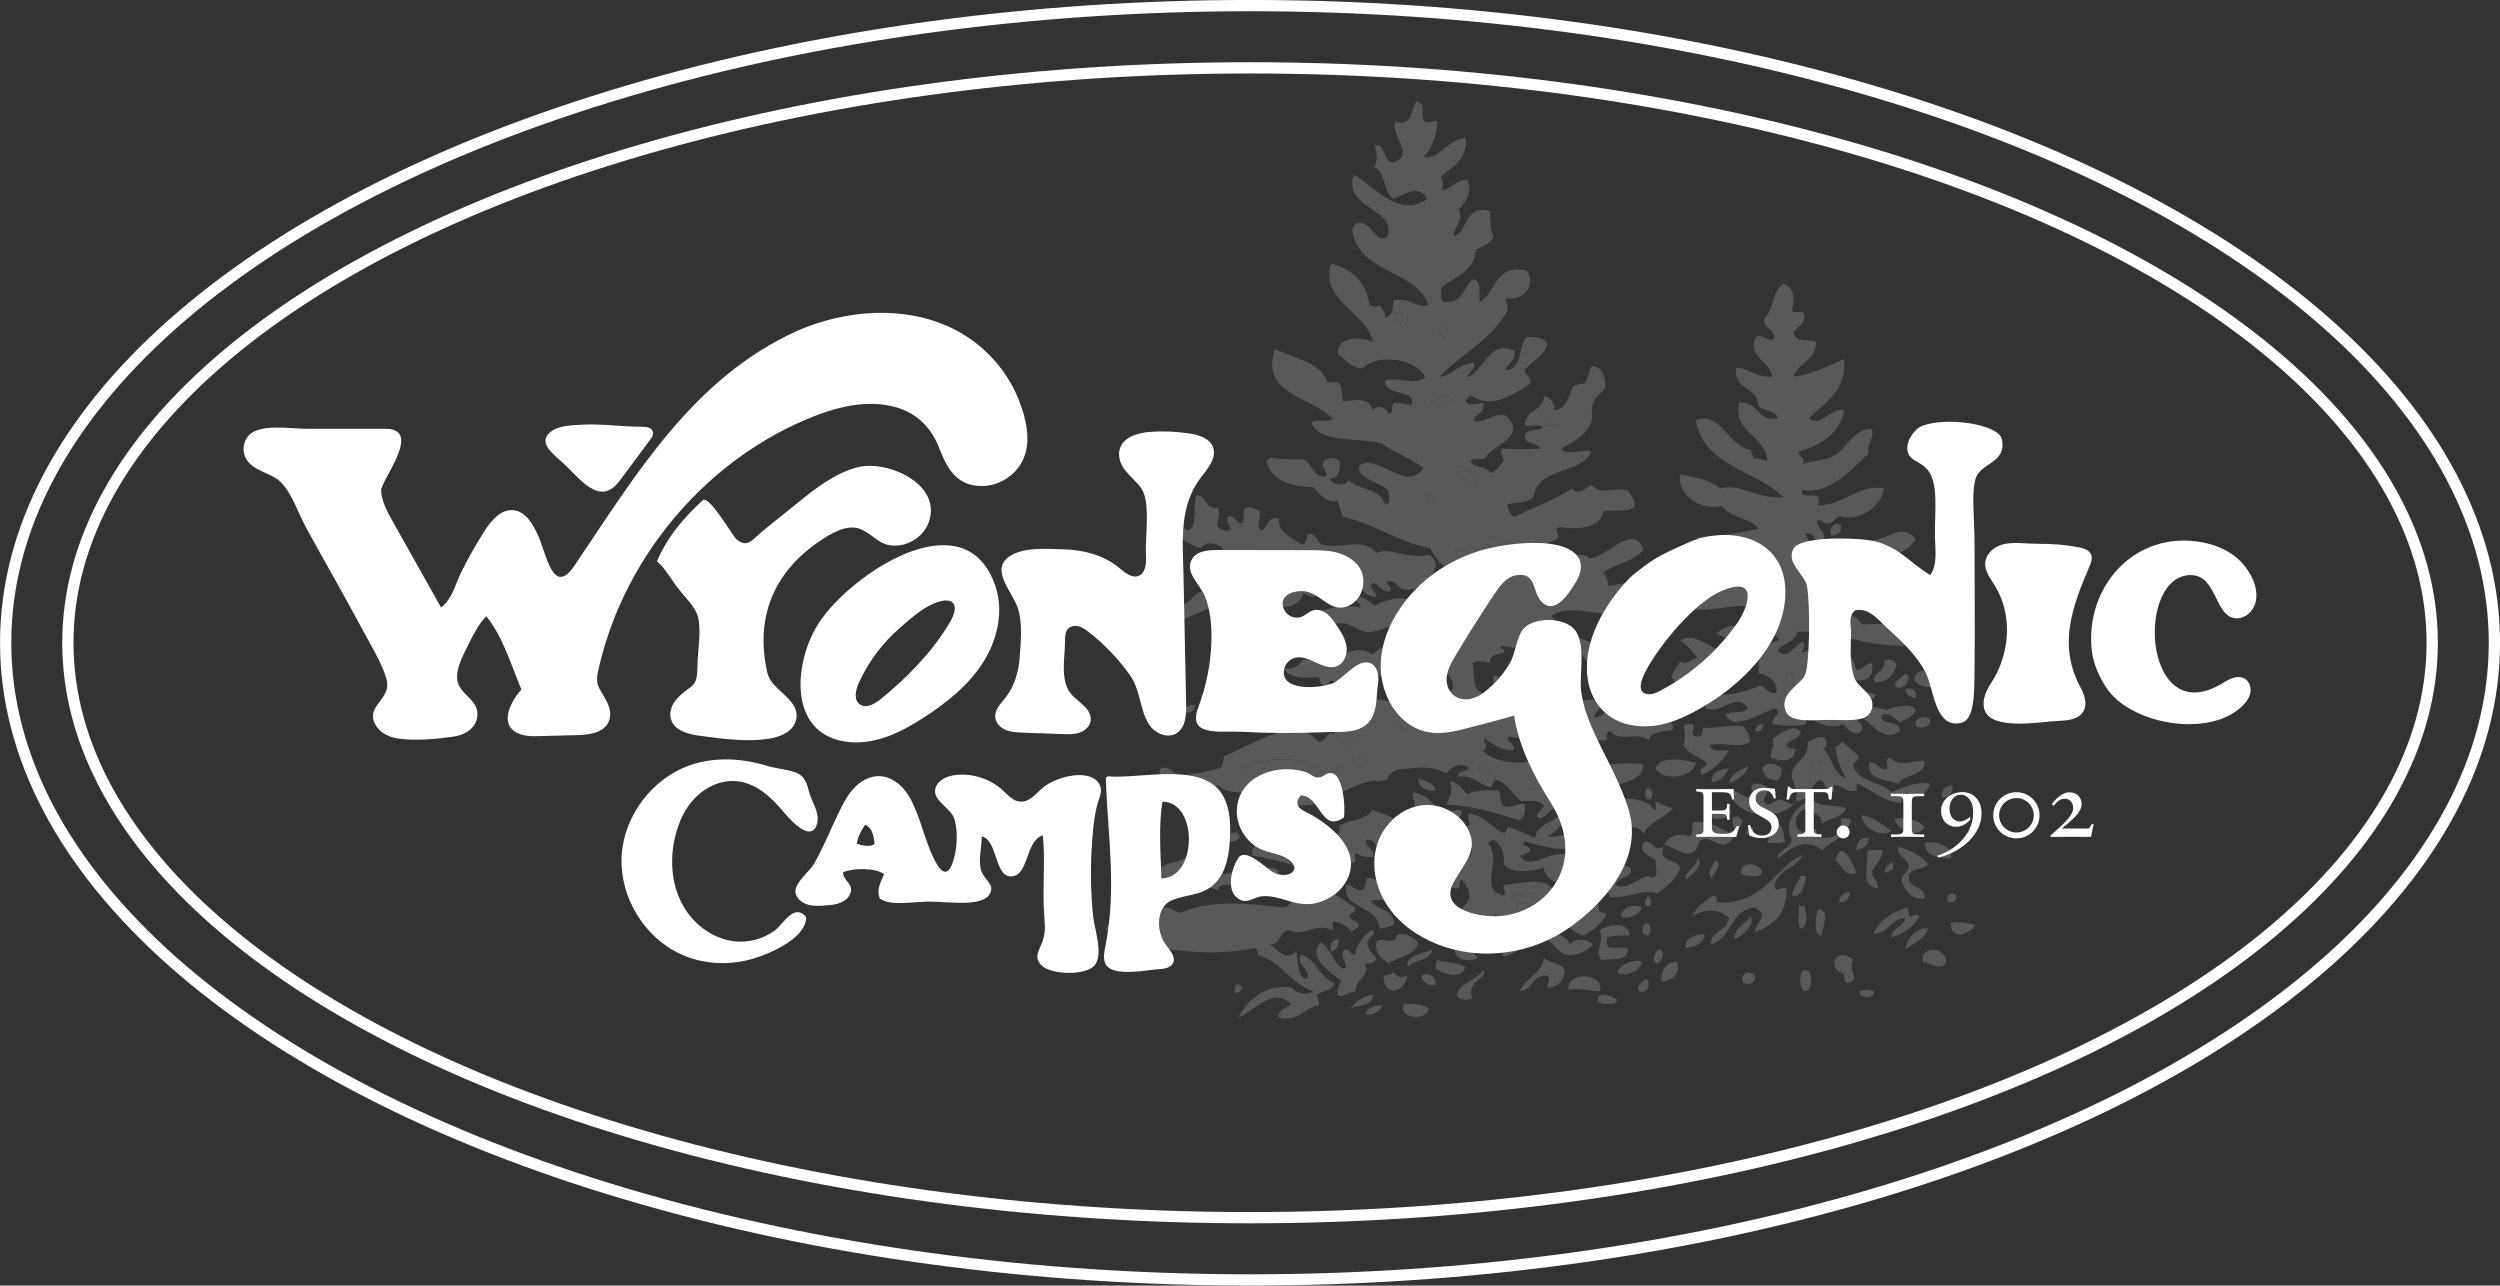 <svg viewBox="0 0 432.89 222.61" xmlns="http://www.w3.org/2000/svg"><rect x="0" y="0" width="432.89" height="222.61" fill="#333333" stroke="none"/><ellipse cx="216.45" cy="111.3" fill="none" rx="215.47" ry="110.33" stroke="#fff" stroke-miterlimit="10" stroke-width="1.95"/><ellipse cx="216.45" cy="111.3" fill="none" rx="204.7" ry="99.55" stroke="#fff" stroke-miterlimit="10" stroke-width="1.95"/><g fill="#fff"><g opacity=".19"><path d="m342.01 160.17c-.78 1.49-4.19 2.88-4.23-.3.99-.53 3.07.05 4.23.3z"/><path d="m338.69 155.03c.14.95-.26 1.35-1.21 1.21-.94-.84.38-2.15 1.21-1.21z"/><path d="m338.09 135.99c.09 1.4-.53 2.09-1.82 2.12-.09-1.4.53-2.09 1.82-2.12z"/><path d="m333.25 145.96c1.78-.6 5.28.76 4.53 2.72-2.33-.09-4.41-.43-4.53-2.72z"/><path d="m332.95 166.52c-.44-3.14 4.45-2.45 3.93.3-1.03 1.28-2.66-.05-3.93-.3z"/><path d="m336.27 117.85c-.88 1.63-4.33 1.4-4.84-.3.74-2.63 3.7-.8 4.84.3z"/><path d="m334.16 124.5c.28 1.45-1.58 1.82-2.42 1.2-.34-1.5 1.53-1.88 2.42-1.2z"/><path d="m329.92 164.41c.29-2.08 2.16-4.03 3.94-3.63-.61 1.91-2.53 2.51-3.94 3.63z"/><path d="m327.5 137.2c2.03-.79 4.03-1.93 6.65-1.51-.13 1.67-2.68 2.83-3.94 1.51-.79.21-.59 1.42-1.2 1.82-3.16-.37-4.9-2.15-7.26-3.33-.41.09-.25.76-.3 1.21-1.93.42-2.15-.87-3.63-.91-.82-.22.22 1.43-.61 1.21-1.22-.19-1-1.82-2.11-2.12-1.81.82-1.57 3.68-4.23 3.63.87-2.09-.83-3.23-.61-4.84.27-1.97 3.19-2.63 2.72-5.44 1.1-.28 1.87-1.22 3.03-.61.23.77.44 1.39-.3 1.82 1.56 1.45 1.67 4.37 3.93 5.13-.82-1.59-1.67-3.17-1.82-5.44.4-.3.91-.5 1.21-.91.85.86 1.86 1.57 2.72 2.42.21 1.02-.62.99-.91 1.51.72 3.12 4.75 2.91 6.65 4.84zm-12.09-5.44c-.89-.27-.93-.27-1.82 0-.22.93.52.89.3 1.82 1.26.15 1.45-.77 1.51-1.82z"/><path d="m330.52 151.71c-.15 2.37 2.96 1.48 2.72 3.93-2.4.08-3.32-1.32-3.93-3.02-.05-1.26.93-1.48 1.2-2.42 0-1.81-2.07-1.55-1.81-3.63 1.99.73 3.99 1.45 5.14 3.02-.63 1.2-3.1.53-3.33 2.12z"/><path d="m327.2 131.15c1.95 1.86 3.94.38 6.05.61 0 2.82-3.49 2.15-4.53 3.93-2.16-.76-5.32-.52-5.14-3.63 1.55-.14 1.65 1.16 3.02 1.21.7-.62-.44-1.59.61-2.12z"/><path d="m332.04 111.8v1.21c-.79.09-1.3-.11-1.21-.91.27-.23.68-.32 1.21-.3z"/><path d="m330.52 158.66c.95.15 1.18-.66 1.82 0-.97 1.86-2.65 2.99-4.84 3.63.12-1.8 2.13-1.7 2.42-3.33-2.64.08-2.79 2.65-5.44 2.72.91-2.51 3.19-3.66 5.74-4.53.26.35.4.81.3 1.51z"/><path d="m329.92 119.36c.59-.43 2.26-.02 1.82 1.51-.91-.19-1.74-.47-1.82-1.51z"/><path d="m333.25 143.25c-1.24 2.13-5 .32-5.14-1.51 1.32-.22 4.4.17 5.14 1.51z"/><path d="m332.04 109.08c0 1.61-1.4 1.82-2.12 2.72-7.92.16-11.18-2.7-18.74-2.42-.27 1.95-2.58 1.86-3.33 3.32 1.55 1.82 2.97-1.1 4.23-1.51.86.31-.08 1.29 0 1.82 3.8-1.67 5.47 1.74 8.47.91.58.43.55 1.47.9 2.11 1.28-.03 1.45-1.17 2.72-1.2.68 5.24-5.56 1.78-8.77 3.02-.18-.63-.64-.97-.91-1.51-2.37.55-1.12 4.73-2.72 6.05-.2 1.52 1.22 1.41.91 3.02-1.88.46-3.81.26-5.75 0-.26-1.35 1.67-1.51.61-2.72-1.53 0-7.5 4.48-8.77.91 1.22-.39 3.15-.08 3.93-.91-1.81-3.15-4.83 1.16-7.25 0-.76-1.06 1.78-.9 1.51-2.42 3.21.18 5.5-.54 7.56-1.51 1.45-.05 1.3 1.52 3.02 1.21.56-1.55-1.15-3.22-3.02-3.33v-2.42c-1.93.75-4.08 3.46-6.35 1.21-1.49.16-2.32 1.75-3.93.9-1.14.47-.59 2.64-1.81 3.03-.99.36-2.31-1.23-3.03-2.12.32-1.1 1-1.82 1.51-2.72 1.36.82 1.76-.49 3.02-.61-.88-1.14-1.8-2.24-3.02-3.03 3.05-1.79 5.69 2.41 9.67 2.42-.09-1.12-1.89-.53-2.42-1.21-.05-.75.16-1.25.61-1.51-.37-.44-1.15-.46-1.51-.91 1.97-2.01 6.21-1.57 8.77-.3.29 1.5-1.22 1.2-1.51 2.11 1.16.94 2.49-.51 3.63-.61-.39-.91-1.66-.96-1.21-2.72-.45-.12-2.6.11-3.02-.91.11-.8.8-1.02 1.51-1.2-2.74-2.54-8.73.17-12.7-.61-1.51.27-2.69 2.24-4.23 1.51-.92-2.59 2.03-3.77 3.33-5.14-.14-1.67-2.71-.91-3.03-2.42.98-2.79 6.05-.88 7.26.61 2.83-.68 8.2 1.66 9.37-1.51-.91-.87-2.7.76-3.33-.61.5-1.82 3.26-1.38 3.94-3.02-3.44 1.34-6.32.82-11.19.91-.3-.91-1.07-1.35-.91-2.72 2.8-.16 6.95-.62 10.58-1.51-1.52-1.91-5.04-1.82-6.35-3.94-3.85.9-7.79-1.97-7.25-5.44 3.1.61 4.9.83 6.95 2.42 3.39-1 6.71 2.01 10.89 1.51-4.72-4.76-13.7-5.25-15.12-13.3 4.38-1.74 5.54 4.65 9.67 5.13-.25.86.43.78.3 1.51 1.14-.23 1.45.37 2.42.3-.36-4.39-6.15-4.92-4.84-9.98 3.46-.34 2.88 3.36 6.65 2.72-.37-1.45-2.4-1.24-3.32-2.12-.11-3.42-4.35-2.7-3.93-6.65 2.01-.07 3.67 1.87 6.34 1.51-.43-2.63-4.8-3.73-2.72-6.95 1.41-.33 1.97 1.2 3.02.3.03-1.75-1.88-1.55-1.81-3.33 1.74-1.38 1.4-4.85 3.32-6.04 1.75.24 2.25 2.74 1.51 4.53.18.72 1.86-.05 2.11.6.38 2.09-1.31 2.12-1.81 3.33.61 1.84 2.36.99 3.93 1.51.01 3.34-3.11 3.55-3.93 6.05 3.11-.26 5.73-1.75 8.77-3.02.41 5.84-3.47 7.41-6.05 10.28 1.86 1.59 3.59-1.74 6.05-1.51-.68 4.43-4.63 6.29-7.86 7.25-.11 1.05 1.54 1.15.61 2.12 2.07-.57 3.67-.54 5.14-1.21 2.7-1.23 3.34-4.81 6.96-4.84.33 1.94-.93 2.3-.61 4.23-2.85 2.75-6.96 7.27-11.49 6.35-.36 1.67 2.11.51 2.72 1.21.21.93.21.58 0 1.51 4.49-.16 7.1-3.76 11.48-3.02-.52 3.36-4.63 5.82-7.56 4.84-.81.2-1.15.87-1.82 1.21-1.25.34-1.18-.64-2.11-.61-.81 1.15 2.35 2.72.61 3.93-1.58.16-.89-1.93-2.72-1.51.25 1.97 2.76 1.68 3.63 3.03.98-.9 3.33-1.87 4.24-.3.97-.24 1.32-1.1 2.11-1.51 3.62.56 6.54-3.47 9.07-.3-1.93 3.4-8.02 3.94-12.09 4.23-.48-.63-.7-1.51-1.82-1.51-.22 1.7-2.01 4.4-4.53 2.72-.53.28-1.05.56-.91 1.51 1.07-.03 4.29-.28 5.44 1.2 4.58-.88 9.58-2.47 13.6-1.81-1.06 4.56-5.84 4.95-10.28 5.44-.64.14-.57-.43-.6-.91-1.68.7-2.93-.01-4.24.91 2.16.86 5.1.95 6.05 3.02 2.65-.14 7.4-.27 9.67.91zm-16.93-6.05c-1.59-.08-1.68 1.34-2.42 2.12 1.72.2 1.96-1.07 2.42-2.12zm-2.12-5.74c.14-.95-.38-1.23-.91-1.51-.41.39-.53 1.8.3 1.81.07-.23.26-.35.61-.3zm-2.41 23.58c-.13-1.38.3-3.32-.3-4.23h-.91c.48 1.67-.31 3.08-1.51 4.53.78.68 2.13.13 2.72-.3zm-1.22-15.41c.36-.84.66-1.26.3-2.12-.87.04-1.98-.16-2.42.3 0 .71.52.89.3 1.82z"/><path d="m331.73 122.99c-.46 1.15-1.74 1.48-2.72 2.11-.72-.54-2.53-2.34-3.33-.9.44 1.47 3.39.44 3.33 2.42-3.65 2.26-4.9-2.35-7.86-2.72.11 1.21 1.64.99 1.21 2.72-1.65.95-2.36-.59-3.32-1.21-2.16 1.18-6.57-.7-6.35-3.02.08-.81 1.43-2.25 2.42-2.42 1.43-.24 3.39 1.45 4.84 1.81 2.42.61 4.75.3 6.65 1.21 1.24-.59 4.53-1.44 5.14 0zm-16.92-.3c.03 1.91 2.82 1.26 2.72-.3-.77-.68-2.13-.12-2.72.3z"/><path d="m329.92 116.64c1.58.69-.47 3.4-1.81 2.12.12-1.19 1.23-1.4 1.81-2.12z"/><path d="m327.5 149.29c.41.1.25.76.3 1.21-.57.13-.76.65-1.51.61-.01-1.02.7-1.31 1.21-1.82z"/><path d="m326.29 114.22c1.08-.07 1.82.2 2.12.91-.52 1.8-1.6 3.04-3.93 3.02-.18-2.1 2.17-1.65 1.81-3.93z"/><path d="m327.5 143.85c-1.78 1.31-5.01-.45-5.14-2.72 2.22.39 3.56 1.68 5.14 2.72z"/><path d="m323.27 147.48c.5-.51 1.78-.24 2.72-.3-.09 1.72-1.19 2.43-1.81 3.63-.21 1.52 1.21 1.41.91 3.02-3.2-.55-1.38-3.94-1.82-6.34z"/><path d="m324.48 171.66c.36 1.32-2.78 1.32-2.42 0 .85-.35 1.57-.35 2.42 0z"/><path d="m323.57 145.06c0 1.41-.99 1.83-2.12 2.12 0-1.41.7-2.12 2.12-2.12z"/><path d="m324.78 120.27c-.63 2.09-5.05 1.11-5.44-.61 1.68-.78 3.95.2 5.44.61z"/><path d="m321.45 151.1c-1.94.97-2.51-1.32-3.63-2.12.98-3.87 3.05.39 3.63 2.12z"/><path d="m320.85 166.22c-.57 1.48.03 2.01.3 3.32-.57.13-.55.86-1.51.61-.26-.35-.4-.81-.3-1.51-3.44-1.05-1.21-4.96 1.51-2.42z"/><path d="m320.25 154.43c.05 1.26-.56 1.86-1.82 1.82.11-1.1.71-1.7 1.82-1.82z"/><path d="m318.74 141.73c.74-.04 1.45-.05 1.82.3-.81 2.62-3.23 3.63-5.14 5.14-2.76-2.22-5.56-.27-7.56 1.51-.48-1.19 2.28-1.74 2.42-3.32-1.7-3.38 1.09-5.97 3.63-6.95 1.02 1.4 3.9.93 5.75 1.51-.59 1.74-2.92 1.72-4.23 2.72.1-1.72-1.63-1.6-2.12-2.72-2.25-.08-3.54 3.74-.91 4.23 1.11.2 1.16-.65 2.12-.6-.14.95.38 1.23.91 1.51 2.9.36 3.41-1.43 3.32-3.32z"/><path d="m318.74 90.94c.24 1.35-.54 1.68-1.51 1.81-.82-1.05.41-2.59 1.51-1.81z"/><path d="m317.53 122.38c.1 1.56-2.69 2.21-2.72.3.59-.42 1.95-.99 2.72-.3z"/><path d="m314.81 157.46c2.22.03.74 3.26.61 4.53-1.57.05-.95-3.69-.61-4.53z"/><path d="m312.69 105.15c.74-.78.83-2.2 2.42-2.12-.46 1.05-.7 2.32-2.42 2.12z"/><path d="m313.6 131.76c.89-.27.93-.27 1.82 0-.07 1.05-.26 1.97-1.51 1.82.22-.93-.52-.89-.3-1.82z"/><path d="m312.99 168.03c.97.69.79 3.25-.3 3.63-1.22-.11-1.11-2.75-.61-3.63z"/><path d="m312.08 95.78c.53.28 1.05.56.91 1.51-.35-.05-.54.07-.61.3-.83 0-.72-1.42-.3-1.81z"/><path d="m311.78 151.71h.91c-.06 1.73-.99 3.95-2.42 3.32.29-1.32 1.05-2.18 1.51-3.32z"/><path d="m312.39 156.85c.4.86.8 3.9-.61 3.93-.59-.82-.18-2.64-.3-3.93z"/><path d="m311.78 126.62c-.11 1.5-1.93 1.3-2.42 2.42.26.45.76.64 1.51.61-.06 2.39-2.47 2.28-4.24 1.51.03-1.74.74-1.63.3-3.32 1.38-.7 3.21-2.59 4.84-1.21z"/><path d="m310.27 116.64c.61.91.17 2.86.3 4.23-.59.43-1.95.99-2.72.3 1.2-1.45 1.99-2.86 1.51-4.53z"/><path d="m309.67 103.34c.36.86.06 1.28-.3 2.12h-1.82c.22-.93-.31-1.11-.3-1.82.44-.47 1.55-.26 2.42-.3z"/><path d="m312.08 148.08c-1.03 2.4-4.44 2.41-4.84 5.44.23 1.11.97-.03 2.12.3.11 4.44-2.28 6.39-5.44 7.56 0-1.32.97-1.66 1.21-2.72-.02-.88-.69-1.12-1.21-1.51-4.34.29-4 5.27-7.56 6.34-.59-1.97 2.87-2.32 3.02-4.53-1.74-1.74-4.42-1.57-6.35-.3.7-1.72 2.24-2.59 3.63-3.63.53.07.68.52.6 1.21 8.12.66 10.22-6.31 14.81-8.16z"/><path d="m307.55 142.64c1.4.11 1.2 1.83 1.51 3.02-.57.54-1.99.22-3.02.3.22-1.38 1.19-2.03 1.51-3.32z"/><path d="m308.15 138.41c.82.29 1.55.66 2.42.9-2.9 2.84-9.64 2.36-11.19-2.11 1.68-.92 2.65 1.72 4.53.61.14-.95-.93-.68-.61-1.82.78-.68 2.13-.12 2.72.3.25 1.26-.59 1.43-.61 2.42.05.24.3.3.3.6 1.18.07 1.57-.64 2.42-.9z"/><path d="m308.46 132.97c.2 1.1-.2 1.61-.61 2.11-1.7.09-2.47-.74-2.72-2.11.94-1.13 2.14-.74 3.32 0z"/><path d="m303.92 126.62c.06-.85.53-1.29 1.51-1.21-.34.57-.36 1.46-1.51 1.21z"/><path d="m305.13 150.8c-.16 1.54-2.55.74-3.63.61-.39-2.63 3.09-1.88 3.63-.61z"/><path d="m303.01 158.66c1.18 1.06-1.27 3.51-2.72 3.94.07-2.16 1.98-2.45 2.72-3.94z"/><path d="m301.81 125.71c.45.86 1.22 1.4 1.2 2.72-1.74 1.39-5.01-.16-6.95.61.2 1.2 1.94.88 3.32.9-1.15 1.88-2.62 3.43-4.84 4.24-.46-1.47.88-1.14.91-2.12-1.21-1.11-3.19-1.45-3.93-3.02.32-1.22.32-2.11 0-3.33.35-.25.81-.39 1.51-.3.77.55-.71 1.86.61 2.12 1.1.19 1.19-.63 1.21-1.51 2.56.14 4.3-.53 6.96-.3z"/><path d="m303.92 169.24c-.07 1.2-1.24 1.3-2.11.91-.57-2.09 1.69-2.15 2.11-.91z"/><path d="m303.62 143.25c-.03.77-.44 1.17-1.21 1.2.04-.76.44-1.17 1.21-1.2z"/><path d="m302.71 132.66c-.38 1.73-1.95 2.28-3.32 3.02.31-1.8 1.92-2.31 3.32-3.02z"/><path d="m300.3 141.43c.96-.26.93.47 1.51.61-.63 1.79-1.59 3.25-3.03 4.23-1.75.15-2.75-1.76-4.53-.61-1.03 3.95-3.49 1.41-6.05.61.83-1.51 2.05-2.03 4.24-1.51 1.08-.02.24-1.97.9-2.42 2.81-.19 4.28.96 6.05 1.81.24-.16.49-.31.91-.3.05-.93-.72-1.71 0-2.42z"/><path d="m299.69 140.22c.18 1.69-1.51 1.52-3.02 1.51-.13-.58-.87-.55-.61-1.51z"/><path d="m299.39 132.97c-.61 1.2-1.21 2.42-3.02 2.42-.02-1.83 1.54-2.09 3.02-2.42z"/><path d="m296.97 148.99c1.55.53-.32 2.38-.61 3.03-.93-.95.36-2.25.61-3.03z"/><path d="m295.16 161.69c-.16 1.75-1.56 2.26-3.32 2.42.04-1.87 1.61-2.21 3.32-2.42z"/><path d="m293.94 148.68c1.34.93-1.13 3.03-2.11 3.63.14-1.77 1.83-1.99 2.11-3.63z"/><path d="m290.32 166.52c1.07 1.9-1.36 3.8-2.72 3.32.14-1.87.84-3.19 2.72-3.32z"/><path d="m290.32 119.97c.15 1.26-.76 1.45-1.82 1.51-.25-.35-.39-.81-.3-1.51 1.11-.07 1.16-.42 2.12 0z"/><path d="m286.69 132.97c.98-2.38 5.51-1.2 6.95-.91-.25 2.6-6.02 3.38-6.95.91z"/><path d="m284.27 124.2c1.97.42 5.51-.74 5.44 2.11-1.59.43-3.79.24-4.23 1.82-2.3-1.55-4.75.53-6.65-1.51-.66.05-.64.76-.6 1.51-2.87.45-3.85-.99-5.44-1.82-.6.32.2 1.8.61 2.12-1.53.11-3.46-1.98-5.14-2.72 1.05-.93 2.47.34 3.93 0-1.2-2.15-4.59-.63-7.26-.9.27.74 1.69.32 1.51 1.51-.63 1.57-3.32 1.71-5.14 1.21-.95.73 1.64 1.55.61 2.42-2.18-.13-3.46-1.18-4.84-2.11-.55.28.99 1.67-.3 2.11 1.63 2.06 6.7 2.66 9.67 1.51.51.59.7 1.51 1.51 1.82 5.67.22 11.89-1.73 16.62-.91-.28 3.95-5.9 2.57-7.25 5.44 2.42.9 7.67-.3 9.07 2.42.65.05.14-1.07.3-1.51.95.46 1.81 1.01 3.02 1.2-1.46 1.76-4.15 2.3-5.14 4.53-.51-1.8-3.69-.94-5.14-1.81-.13-1.15.6-1.42.91-2.12-1.24-.24-.57 1.45-1.82 1.21-1.92-.29-2.47-1.95-4.23-2.42-3.21.72-3.49 4.37-6.34 5.44 1.59.57 3.89-.74 6.04-.61-.09 4.73-7.46 2.29-9.98 1.51-.95.99 1.17.61.91 1.82-.63.17-.86.75-1.81.61 1.92 3.27 5.59-1.72 9.07.3.23 1.74-1.15 1.88-1.82 2.72.34.66 1.99.02 2.12.91-1.43 2.24-5.21.31-5.14-1.82-1.9.76-5.88 1.15-6.96-.61.24-2.26-.63-3.4-1.81-4.23-.4.11-.48.53-.91.61 2.65 3.17-1.88 8.11 2.72 9.07.78-.26-.58-1.32.3-1.81 4.21-.48 7.81-1.72 9.07 2.42.92-.19 2.61.39 3.03-.3.79.22.59 1.42 1.2 1.82.81-.3 1.6-.63 2.72-.61.16 1.11.05 1.53 1.51 1.51-.68 1.93-2.32 2.92-3.94 3.93-1.92-.3-2.51-1.92-4.23-2.42-.72-.13-.66.55-1.51.3.16 2.16 2.74 1.9 3.32 3.63.85-1.13 2.95-1 3.93 0-.85 1.37-3.27 2.05-4.53 1.82-1.64-.3-2.28-2.54-3.93-2.72-2.94-.32-3.71 2.3-6.96 3.02-.66-.63.15-.86 0-1.82-.95.36-1.6 1.02-2.72 1.21.87-2.15 3.22-2.83 5.44-3.63.26.96-.48.93-.61 1.51 2.07-.55 3.94-1.3 5.14-2.72-1.94-1.67-7.24 1.03-8.77-2.11-.01 1.92 2.57 1.26 2.42 3.32-2.22.34-2.99-1.34-4.53-1.21-2.53.2-4.61 3.78-8.16 1.51.45-3.7 9.08-4.07 4.53-9.37-.68.13.05 1.66-.91 1.51-1.47.23-1.46-2.17-3.02-.9.21 1.09 2.03.59 1.51 2.42-1.36.99-2.35-.55-3.02-1.21-3.08 1.44-7.48 1.65-10.28 1.82.99 1.73 4.15 1.3 3.93 4.23-.71.3-1.48.53-2.42.61-.16-4.12-6.71-3.31-5.75-7.56 1.16.04 1.4 1.02 2.72.9.76-.24.43-1.59.91-2.11 2.15-.14 2.09 1.93 3.93 2.11.49-.8-1.87-1.34-1.51-3.02.57-.53 1.99-.22 3.02-.3.1-1.92-1.76-1.86-2.72-2.72-.98-.84-1.09-2.54-2.72-2.72-.99 1.01 1.88 1.99.91 3.03-1.13.02-2.09-.13-2.72-.61-.66-.05-.14 1.07-.3 1.51-3.28 1.08-5.47 1.38-8.47-.3-.98 1.03.51 1.28.61 2.12-2.72-1.61-6.42-2.24-9.98-3.02v-.91c2.15-3.99 7.48-1.7 10.58-4.23 1.35.57 2.26 1.57 3.63 2.11.7-.3.98-1.04.91-2.11 2.24-1.22 4.27-.78 5.75-2.72 1.23.69 3.01.82 3.93 1.82.47-1.34 1.78-1.86 3.33-2.12.24-1.24-.47-1.55-.3-2.72 2.6.32 3.73 2.11 4.84 3.93-.97 1.05-1.99 2.04-3.03 3.02 2.09 1.84 5.3 2.56 7.26 4.53.99 0 1.15-.86 1.2-1.81-2.19-1.04-5.9-.55-6.34-3.32 2.33-1.17 3.19.78 5.75-.61.49-.05-.32-1.26 0-2.12 2.62.41 3.87 2.17 5.74 3.32.97.27.63-.78 1.21-.9 1.65.47 3.01 1.22 4.53 1.81.48-3.15 4.83-2.42 5.14-5.75-1.52-.43-2.78 1.8-4.23 2.42-1.46-.58.37-1.42.61-2.12-.4-1.21-2.36-.86-3.93-.9-1.49-1.13-2.22-3.03-4.23-3.63-.92-.11-.52 1.1-1.21 1.21-2.12-.68-3.05-2.09-5.44-1.81-.21-1.32 1.57-.64 1.82-1.51-1.44-1.2-3.07-.1-3.94.91-2.67-1.49-4.93-.92-8.46-.61-.91.3-1.51.91-1.81 1.81-1.13.07-1.74.45-2.12 0-5.79 1.15-9.07 5.23-13.91 4.23-.1-.04-.85-.26-.91-.3-3.68-2.33-6.56-1.29-10.89-2.12-.44-.09-1.11-.88-1.51-.91-.6-.05-.92.72-1.51.61-2.81-.57-5.51-2.67-8.46-2.11v-1.21c1.4-1.03 2.32.57 3.32.91 2.82 0 4.98-.66 7.26-1.21.34-.57.38-1.43.61-2.12 4.35-1.49 12.13-7.38 16.32-2.42 1.32.07 1.45-2.19 2.72-1.21.13-2.34-2.63-1.8-3.63-3.02.44-1.34.6-1.78.3-3.33 1.63-.32 1.72.91 2.12 1.82 1.02-.09 1.74-.48 3.02-.3.77-.03.6-1.01.61-1.82 1.35.16 1.23 1.8 2.72 1.82.67-.04.13-1.28.3-1.82 1.16.45 2.76.47 3.93.91.53-.07.69-.52.61-1.2 1.45.16 2.23.99 3.33 1.51 1.27.07 1.27-1.15 2.42-1.21 1.77.45 2.53 1.9 4.23 2.42-.19-1.42-1.79-1.43-1.81-3.02.55-.56 2.24.02 2.42-.91.07-2.32-2.21-3.44-3.93-3.03-.21 1.22 1.27.74 1.21 1.82-2.02 1.12-3.55-.62-5.14-.91-.91.74 1.78.42 1.21 1.82-2.84-.7-6.32-3.25-9.08-.61-1.34-.45-1.87-.1-3.02.3-1.09.08-1.45-.56-2.42-.61-.44.07-.11.9-.61.91-1.35.34-1.09-.93-1.51-1.51-2.54.19-4.86.28-6.05-1.51 1.93.32 2.59-.63 3.33-1.51 1.26-.16 2.05.16 2.72.61.78-.03.49-1.13.91-1.51 2.93 1.24 5.07-2.25 8.46 0 1.61-1.93 5.21-1.85 6.05-4.53-2.15-1.76-4.36.88-7.26.61-1.34-.13-2.5-1.46-3.93-1.51-2.77-.09-6.05 2.49-8.46.61 3.21-2.22 6.61-4.26 11.49-3.32 0-1.3-1.51-1.12-1.51-2.42 1.59.42 2.88 1.16 3.93 2.12 2.05-1.15 4.48-1.7 6.65-.91 1.93-1.09 3.52-2.52 5.74-3.32 1.66.66 1.93 2.7 3.03 3.93h2.72c-1.65-4.39-6.65-5.44-8.46-9.67-5.78-1.07-9.5-4.21-15.12-5.44-.36-.85-.68-1.74-.91-2.72-2.42.21-3.09-1.35-4.23-2.42-4.11-.11-7.31-1.15-8.16-4.53.27-.13.54-.26.61-.61 1.7.32 3.67.36 5.75.3 1.67.64 1.53 3.1 3.93 3.03.63-.63-1.07-1.81-.3-2.72.8-.69 1.92-.69 2.72 0 .08 1.69-.16 3.07-1.81 3.02.5 1.18 2.86 1.51 3.32.3 1.84 1.69 5.61 1.45 6.35 4.23 1.24-.42.49-.97.6-2.42-1.42-1.5-5.45-2-5.13-4.23 2.86-2.6 8.24 4.8 11.18.3-2.2-1.63-5-2.66-7.25-4.23-3.67-1.06-10.93.04-12.1-3.63.7-.72 2.94.11 3.63-.61-3.31-3.9-12.75-4.03-9.98-12.1 3.29 1.65 7.8 2.08 9.07 5.75.8 0 1.72-.11 2.11.3.41.8.36 2.06.61 3.02 2.14-.24 4.43-.81 5.14 1.51.84-1.13 2.34-.4 2.72.61.9 0 .39-1.43.91-1.82 1.29-.18 2 .22 3.03.3 1.11-2.87-4.72-1.29-4.53-4.23 2.2-.75 5.46 1.01 6.95-.61-1.65-3.22-8.19-4.15-10.89-1.51-2.07-.14-2.89-1.53-4.23-2.42-.26-3.15 3.89-3.14 6.05-2.12-1.2-5.38-9.19-7.07-7.25-13.6 3.65.99 6.13 3.15 6.65 7.26.89.27.93.27 1.82 0 .31.7 1.04.97.91 2.11 1.6-.56 1.15-1.57 1.51-3.02 2.76-.44 3.42 1.22 6.05.91-2.39-6.48-12.36-5.38-13.3-13.3.28-.22.45-.55.61-.91 3.15-.68 2.91 3.47 5.44 2.42 2.02-5.03-7.77-4.87-5.75-10.88 3.71 2.16 7.8 7.64 12.7 4.23-1.2-2.61-3.96-.86-5.75 0-1.87-1.05-1.34-4.51-3.32-5.44.51-1.9.41-1.95 0-3.93 2.22-.11 1.18 3.05 3.32 3.02 3.82-1.34-.78-4.76.3-6.96 3.13.71 2.52-2.31 3.63-3.63 1.86.53.43 2.48 1.51 3.63 1.09.26 1.46-.68 2.12 0-.28 2.54-.99 4.66-2.42 6.05 2.78.47 4.15-3.1 7.26-3.32.37 3.99-2.33 4.93-4.23 6.65.19.69.6 1.82 0 2.42 1.95-.16 2.4-1.83 4.53-1.82 1.03 2.12-.41 4.17-1.51 5.14.91 2.03-.65 2.82-.91 4.53 2.47.16 1.64-5.61 6.35-4.23.07 1.28-.01 3.09.61 4.53-.61 1.11-1.88 1.55-3.03 2.12-.24 3.98-3.81 4.65-6.04 6.65.03.88-.17 1.98.3 2.42 3.44.41 3.57-2.47 5.13-3.93 1.65.07 1.12 2.3 1.21 3.93 3.01-1.53 2.49-6.57 8.16-5.44 1.76 2.57-.49 5.27-3.63 4.84.1.71.48 1.13.3 2.12-2.7 5.05-8.02 7.49-11.79 11.48 2.51-.31 3.24-2.4 6.04-2.42.07 1.28-.88 1.53-1.2 2.42 2.59-.44 3.76-6.73 8.16-4.53.24 1.85-1.17 2.05-1.51 3.32 3.05-.07 2.13-4.11 3.63-5.74 1.65-.04 3.07.16 3.63 1.2-.63 2.19-2.69 2.96-3.94 4.53-.02 1.13 1.3.91.91 2.42-2.52 1.46-6.34 4.54-9.98 2.11-.76-.05-.94.47-1.2.91.8.92 1.72.34 3.02.3.44 1.95-1.42 1.61-1.51 3.03 1.61.68 3.08-1.35 5.44-.91 3.98 3.9-2.49 5.05-3.63 7.56-.87.04-1.98-.16-2.42.3.34 1.47 2.89.74 3.33 2.12 1.22-.3 1.7-1.32 2.42-2.12-.11-1.09-.81-1.11-.3-2.11 2.72.15 3.93.15 6.65 0-.47-1.15-2.68-.55-2.72-2.12.09-1.42 2.22-.81 3.03-1.51-.42-.79-2.57.15-3.03-.61.24-2.49 3.16-2.28 3.33-4.84 1.15.26 1.74 1.08 1.81 2.42 2.3-.22 2.38-2.66 3.33-4.23.71 0 .89-.52 1.81-.3.57-.85.85-1.97 1.21-3.02 1.88-.29 2.51 2.13 2.42 3.32-.09 1.22-1.43 1.35-2.12 3.02-.41 1.01.03 2.46-.3 3.33-1.01 2.64-4.01 3.75-5.14 4.53.79 1.54 4.21-.13 5.14.6-1.92 4.03-9.38 2.51-9.98 7.86-1.36 1.09-3 .84-4.53 1.2.21.9.37 1.86 1.21 2.12 3.39-1.55 6.98-2.9 9.98-4.84 1.14 1.54 2.77-.58 3.32-.61.21 0 .86.84 1.51.91 1.75.18 2.81-.39 4.84 0 .45.86 1.22 1.4 1.2 2.72-1.12 1.25-3.03.57-5.44.91-.4 2.96-4.65 3.22-7.56 2.72-1.1.27-.18.89-.3 1.81-.9 1.02-2.77 1.06-4.23 1.51.59 1.13 1.86 1.57 3.32 1.82.61.41-.09 2.11.91 2.11 1.72.22 1.15-1.88 2.12-2.42 1.32-.01 2.8-.18 3.32.61 3.3-.22 7.49-6.33 9.37-1.51-1.6 2.03-4.84 2.42-6.95 3.93.71 1.01.68 1.38.9 2.42 1.76-.55 3.99-.64 6.05-.9.45 1.54 1.45 3.53.61 5.44-5.15 2.22-12.67-2.3-16.62.6 3.01 3.19 7.33 5.56 12.09 5.44.32.99 1.27 1.35 2.11 1.82-.55 3.39-4.89.85-6.95 1.51-1.22-.7-1.72-2.12-2.72-3.03-1.01 0-.31 1.71-.91 2.12-4.13-2.14-7.41-1.7-12.1-2.72-.89.26.7.45.3 1.21-1.11.3-2.52.3-2.42 1.82-.75-.26-2.34-.59-3.03 0 .55 1.77-.14 4.77 1.82 5.14 1.02.07.88-1.81 1.82-.91v-2.12c1.9.21 2.38 1.85 4.23 2.12 1.33-1.59 4.43-1.41 5.44-3.33.82.91-.21 1.8-.3 2.72 1.07 1.44 2.49-.3 4.23 0 .01 1.54-.61 2.36.3 3.32 1.12-.66 4.13-.8 5.14-.61.05 1.57-1.41 1.61-1.51 3.03 1.56-.05 1.92-1.3 3.02-1.82 1.52.03 3.21 1.4 5.14 1.82zm-12.39 12.09c-.67-.64-2.82-.21-2.72.91.86.64 2.57.11 2.72-.91zm-2.42-62.58c.13-1.46-1.76-.88-1.81 0zm-1.21 83.75c-.2-1.72-3.02-.82-3.03-2.72-1.36.05-2.58.24-3.63.61 1.24 1.93 4.69.52 6.65 2.12zm-1.51-21.17c.11-1.31-.84-1.59-1.82-1.81.27 1.1-.53 1.61 0 2.11.75.04 1.46.05 1.82-.3zm-7.56-16.62c1.38 1.15 2.59 4.05 4.23 3.93-.91-.4-1.43-1.18-1.21-2.72-.99-.22-2.12-1.9-3.02-1.2zm-3.93-22.38c2.12-.55 5.58 1.64 7.26 1.51-1.2-1.01-1.72-2.71-3.63-3.02-.05.45.11 1.11-.3 1.2-1.9-.41-2.86-1.78-4.23-2.72-.5 1.59-.9 1.47-2.42.91.51 2.37 3.21 2.18 2.72 4.84 1.07.16 1.56-.26 1.82-.91-.37-.64-1.14-.88-1.21-1.82zm9.67 0c-.82-2.82-4.72-4.11-6.95-4.53 1.77 2.06 4.32 3.34 6.95 4.53zm-8.16-3.02c-.07.89 1.36 1.84 1.82 1.21-.86-.15-.43-1.58-1.82-1.21zm-.61 38.39c-.23 1.25 1.4 2.2 2.12 1.51-.57-.6-1.11-2.3-2.12-1.51zm-.3-48.97c-.53-1.49-1.18-2.84-3.32-2.72-.21.93-.21.58 0 1.51.86.66 2.19.84 3.32 1.2zm-5.74-25.4c.27-.74.7-1.32.61-2.42-1.7.01-2.37 2.07-.61 2.42zm1.51 10.88c-2.33-1.74-2.8 1.06-5.14.3.64 2.35 4.15.59 5.14-.3zm-4.23 78.01c.91.41 2.37 1.85 3.32 1.21-1.26-.07-1.96-2.26-3.32-1.21zm.6-59.87c.41-.38.41-1.42 0-1.81h-.91c-.16 1.07.26 1.56.91 1.81zm-8.16 57.14c.86 2.17 3.03 4.62 5.74 3.94-3.01-.22-2.39-4.06-5.74-3.94zm2.72-87.97c.97-.04 1.33-.68 1.21-1.82-.69-.22-1.55-.27-2.12-.6-.07 1.18.65 1.57.91 2.42zm-.6 68.92c.01.82 1.16 2.03 1.82 1.21-.66-.34-1.01-1.01-1.82-1.21zm-4.54 7.26c-.51-1.3-2.31-1.32-3.32-2.12-.07 1.89 1.57 2.06 3.32 2.12zm-3.93-3.62c.91-.51 1.89-.93 1.51-2.72-.76.05-.94-.47-1.51-.61.51 1.72-.8 1.63-2.12 1.51.16 1.15 1.18 1.44 2.12 1.82zm-.91 4.83v-1.21h-1.21c-.14.95.76.85 1.21 1.21zm-10.28 2.72c.34-2.89 6.01-.44 6.05-3.63-3.69-2.22-9.92-1.73-13.3 0 .2 2.12 3.25 1.38 5.44 1.51.52.78-.06 2.67 1.81 2.11z"/><path d="m290.92 150.2c-.68 2.15-2.36 3.28-3.93 4.53-2.36-.9-4.9.82-8.17.61-.12-.78-.9-.91-.9-1.82-1.32.01-2.8.18-3.33-.6.3-1.41 1.7-1.73 1.21-3.94-.93.08-1.67 1.27-2.42.61-.28-1.36 1.47-3.1 3.32-3.32-.28 2.1 2.3 1.32 1.81 3.63 1.39.13 3.42-.39 3.94.61-.05 1.76-2.42 1.21-2.72 2.72 2.33 1.37 5.04-2.57 6.35-1.21 1.29-.58.55-1.52.61-3.03-1.06-.81-3.42-1.61-1.82-3.32 1.62.09 1.39 1.9 3.32.91-1.46 2.6 2.17 2.1 2.72 3.63z"/><path d="m287.3 164.41c1.22.35.37 2.16-.3 2.42-1.23-.35-.38-2.16.3-2.42z"/><path d="m285.18 136.59c1.15-.26 1.07 1.36.61 1.82-1.15.26-1.07-1.36-.61-1.82z"/><path d="m285.18 155.34c.91-.47.8 1.57.3 1.51-1.09.29-.53-1.31-.3-1.51z"/><path d="m284.88 159.87c1.05-.1 1.11 1.58.61 2.12-1.45-.05-1.26-1.36-.61-2.12z"/><path d="m284.88 169.55c1.5.46.04 3.19-1.21 1.82-.01-1.03.7-1.32 1.21-1.82z"/><path d="m283.66 116.34c.2 1.1-.63 1.19-1.51 1.21v-.91c.35-.25.81-.39 1.51-.3z"/><path d="m280.04 168.33c.53-1.35 2.82-2.32 4.23-1.81-.2 1.74-3.15 2.84-4.23 1.81z"/><path d="m280.64 158.66c.14-1.45 2.19-2.32 3.63-1.51-.37 1.23-2.34 2.17-3.63 1.51z"/><path d="m277.02 161.08c1.22-.98 5.16-1.65 5.14.91-1.51-.09-2.78.05-3.93.3v1.2c.22 1.3 2.95.07 3.63.91-.06 2.06-2.64 1.6-4.53 1.82-1.29-1.5.49-3.15-.3-5.14z"/><path d="m280.04 173.17c-.16 1.01-2.72.69-3.32.3v-.91c.97-.68 2.61.07 3.32.61z"/><path d="m271.57 171.36c-.12-3.52 6.53-2.67 5.44.3-2.21-.13-3.44-.64-5.44-.3z"/><path d="m274.9 140.82c.16 1.27-1.02 1.2-1.81 1.51-.28-1.39.64-1.58 1.81-1.51z"/><path d="m269.15 137.2c-.09-1.12 2.05-1.55 2.72-.91-.15 1.01-1.86 1.55-2.72.91z"/><path d="m270.97 168.03c-.17 1.85-1.18 2.86-3.02 3.03-.11-.94.7-1.45 0-2.12-2.76-.24-2.49 2.55-4.84 2.72 1.02-2.3 3.69-2.96 4.23-5.75 1.07.84 3.02.8 3.63 2.11z"/><path d="m270.06 128.13c.26.96-.47.93-.61 1.51-.95-.21-.39-.81-.3-1.51z"/><path d="m267.65 73.71c.05-.88 1.94-1.46 1.81 0z"/><path d="m265.22 154.73c0 1.91 2.82 1.01 3.03 2.72-1.97-1.6-5.41-.18-6.65-2.12 1.05-.36 2.27-.55 3.63-.61z"/><path d="m264.92 134.48c.98.22 1.92.5 1.82 1.81-.36.35-1.07.34-1.82.3-.53-.51.27-1.01 0-2.11z"/><path d="m264.01 139.31c.17 1.38-.15 2.26-.9 2.72-3.95-1.2-7.83-2.45-12.7-2.72.86-1.82 1.23-2.56.61-3.93 1.68.03 2.11 1.32 3.03 2.12 1.38-.64 3.32-.71 5.44-.61.51.7.11 2.32.91 2.72 1.66.41 2.81-.82 3.63-.3z"/><path d="m263.41 123.59c-1.64.12-2.86-2.78-4.23-3.93.9-.69 2.03.98 3.02 1.2-.22 1.54.3 2.32 1.21 2.72z"/><path d="m262.51 98.8c-1.68.13-5.14-2.07-7.26-1.51.07.94.84 1.18 1.21 1.82-.26.65-.74 1.07-1.82.91.49-2.66-2.21-2.47-2.72-4.84 1.53.57 1.92.68 2.42-.91 1.38.94 2.33 2.3 4.23 2.72.41-.09.25-.76.3-1.2 1.91.31 2.42 2.01 3.63 3.02z"/><path d="m257.97 92.75c2.23.42 6.13 1.71 6.95 4.53-2.63-1.2-5.18-2.47-6.95-4.53z"/><path d="m258.58 95.48c-.46.63-1.88-.32-1.82-1.21 1.38-.37.95 1.06 1.82 1.21z"/><path d="m258.27 134.18c-.72.69-2.35-.26-2.12-1.51 1.01-.79 1.55.91 2.12 1.51z"/><path d="m258.27 161.99c-.1 1.11-2.4 1.32-2.12-.3.9-.4 1.53-.31 2.12.3z"/><path d="m256.76 168.03c1.32 1.19-3.06 1.72-1.82 4.84-.95.45-2.38.38-2.72-.61.68-2.23 3.42-2.43 4.53-4.23z"/><path d="m255.85 165.92c-1.56.75-4.26.31-3.93-1.82 1.41.51 3.38.45 3.93 1.82z"/><path d="m252.53 80.97c2.14-.13 2.8 1.23 3.32 2.72-1.14-.37-2.47-.55-3.32-1.2-.21-.93-.21-.59 0-1.51z"/><path d="m251.32 140.52c.71-.09 1.25-.59 1.82 0-.19 1.28-.67 1.11-1.82.91z"/><path d="m253.74 167.43c-.63 2.35-3.84 1.24-5.14.3-.1-.7.05-1.16.3-1.51 1.5.51 3.59.44 4.84 1.21z"/><path d="m250.71 55.87c.1 1.11-.34 1.68-.61 2.42-1.76-.35-1.09-2.41.61-2.42z"/><path d="m246.48 69.48c2.34.76 2.81-2.04 5.14-.3-.99.9-4.5 2.65-5.14.3z"/><path d="m250.71 148.39c-.95.64-2.42-.8-3.32-1.21 1.36-1.05 2.07 1.15 3.32 1.21z"/><path d="m246.18 168.94c.96-.66 2.59.1 2.42 1.51-.72.42-2.49-.19-2.42-1.51z"/><path d="m248.6 136.9c-1.78.07-2.92-.51-3.03-2.12 1.2.51 2.75.68 3.03 2.12z"/><path d="m247.99 85.5c.41.39.41 1.43 0 1.81-.65-.25-1.07-.74-.91-1.81z"/><path d="m247.39 96.08c3.21 1.54-.77 6.24-3.93 6.04-1.6-.1-1.49-1.62-3.03-1.51-.98.52.79.79.3 1.81-1.61.11-1.8-1.21-3.02-1.51-.98 1.07.61 1.4.61 2.42-2.06-.06-2.63-1.6-3.93-2.42-2.03 1.67-5.16.45-6.65 2.42-.93.03-1.44-.37-2.11-.61-.9 3.79-6.01 1.5-8.47 3.63-1.65-1.16-3.27-2.37-5.44-3.02-2.48 2.9-5.9 2.99-9.08 5.14-.14-1.75.05-3.18.91-3.93 2.4.81 2.66-1.58 4.53-2.12 0-.71-.52-.89-.3-1.81 3.61-2.66 7.78.57 12.4-1.82-1.88-1.83-4.54-3.87-8.46-2.72.95-1.7-3.01-2.8-3.63-1.21-2.47-.35-3.63-2.01-5.44-3.02.24-.98.84-1.59 1.82-1.82.11.9.53 1.49 1.21 1.82 1.82-.7.78-4.26 1.51-6.05 1.99-.09 1.25 2.58 3.63 2.11.59 1.07 0 1.75 0 3.03.23.78.96 1.05 2.11.91.59-.32-.76-1.23-.3-2.42 1.34-.22 1.24.98 2.12 1.21 1.15-.06.18-2.24.91-2.72 1.18-.17 1.75.26 2.42.61.26 1.61-.72 2.59.3 3.33 1.24-.47.98-2.45 3.03-2.12-.09 2.6 2.05 3.21 3.93 4.53 1.09.09.69-1.32 1.2-1.82 1.55-.12 1.22 1.38 2.42 1.82 2.74.99 7.23-1.4 9.37 1.51 2.24-1.18 5.26 1.15 9.07.3zm-13.91 4.24c.55-.58.09-1.86-.91-1.82v1.51c.41-.01.66.14.91.3zm-11.19 2.71c.18-1.51-1.6-1.43-1.81-.3.36.35 1.07.34 1.81.3z"/><path d="m244.37 159.87c1.13-.96 3.05.72 2.42 1.51-1.42.11-2.59-.03-2.42-1.51z"/><path d="m248.6 157.46c-.86 2.2-4.75 1.54-5.44-.3.99-1.71 4.75-1.37 5.44.3z"/><path d="m247.99 164.41c-.32 2.1-3.2 1.64-4.23 3.03-.61-1.83 2.66-2.38 4.23-3.03z"/><path d="m243.16 173.78c1.69.03 3.35.08 4.23.91-.48 2.24-5.54 1.67-4.23-.91z"/><path d="m245.57 148.39c-2.7.68-4.88-1.76-5.74-3.94 3.35-.13 2.73 3.72 5.74 3.94z"/><path d="m243.76 54.66c.12 1.13-.24 1.78-1.21 1.82-.26-.85-.97-1.24-.91-2.42.57.33 1.43.38 2.12.6z"/><path d="m245.57 163.19c-.57 2.36-3.4 2.44-5.14 3.63-1.07-.84-2.39-1.44-2.11-3.63.72-1.07 2.24.3 3.32-.6.43-1.95 3.38-.17 3.93.6z"/><path d="m243.76 126.62c-.65.82-1.8-.39-1.82-1.21.81.2 1.15.87 1.82 1.21z"/><path d="m241.34 168.33c.47 1.03 1.2.91 2.42.61-.61 2.81-4.03 4.06-4.23 0 .77-.03 1.44-.17 1.81-.61z"/><path d="m236.5 175.59c.26-1.25 1.51-1.51 3.03-1.51-.55.88-2.07 2.01-3.03 1.51z"/><path d="m237.71 172.26c.05 2.17-2.66 1.57-3.93 2.42 1.03-1.09 2.05-2.19 3.93-2.42z"/><path d="m236.81 163.5c.12 1.2.98 1.65 1.51 2.42-.23.78-.97 1.05-2.12.91 1.49 1.8-1.55 2.65-1.51 4.84-1.13.04-2.25 1.16-3.03.6-.17-1.18.26-1.75.61-2.42-1.75-1.45-6-3.94-3.63-6.65 1.91.91 2.06 3.59 3.93 4.53 1.33-.29-.93-2.21.3-3.32 1.07-.16.74 1.07 1.82.91.16-2.15 1.51-3.12 2.72-4.23 1.61.43-.97 1.28-.61 2.42z"/><path d="m234.09 130.54c1.01.8 2.81.82 3.32 2.12-1.75-.06-3.4-.23-3.32-2.12z"/><path d="m233.78 158.66c.11 1 1.61.61 1.51 1.82-.41.3-.91.5-1.21.91-.67-.94-1.66-1.57-3.03-1.82-.65-.05-.13 1.07-.3 1.51-3.17-1.42-4.76 1.26-7.56 0-1.78.13-1.28 2.54-3.32 2.42 1.41.92 2.85 3.11 4.53 1.21.51 1.7.09 4.34 1.81 4.84 1.19-1.58-2.15-2.57-.9-4.23 2.72.8 3.05 4 5.74 4.84-.27 1.44-2.09 1.33-3.02 2.11 0 .72.52.9.3 1.82-2.65.38-3.19 2.86-6.95 2.12-.09-1.6 1.57-1.45 2.11-2.42-3.03-3.06-6.4 1.4-9.07 2.42 1.7-3.39 5.15-6 9.37-5.14.41.92 2.59 1.27 3.63.61-3.92-1.41-5.55-5.13-9.67-6.35.13-.63-.2-.8-.3-1.21-8.25 1.68-14.74.28-21.16-.61-.57-.43-.04-1.97-.61-2.42h-4.23c1.2-4.54 8.35.36 9.67-3.93 1.69-.29 2.05.77 3.32.91 5.39-2.5 12.49-1.51 17.84-.91 1.37-.24 1.4-1.83 2.72-2.12 1.51-.3 1.48.94 2.72.91 1.13.12.56-1.45 1.51-1.51 2.56.16 3.67 1.77 5.44 2.72.14.95-.82.8-.91 1.51z"/><path d="m235 126.31c.38 1.79-.61 2.22-1.51 2.72-.94-.38-1.95-.66-2.12-1.82 1.32.11 2.63.21 2.12-1.51.57.13.76.65 1.51.61z"/><path d="m232.57 98.5c.99-.05 1.45 1.24.91 1.82-.24-.16-.49-.32-.91-.3v-1.51z"/><path d="m232.57 132.66v1.21c-.45-.36-1.35-.26-1.21-1.21z"/><path d="m231.97 162.6c-.33.88-.38 2.04-1.51 2.11-.26-1.46.38-2.03 1.51-2.11z"/><path d="m228.34 132.97c-.04 3.19-5.71.74-6.05 3.63-1.87.56-1.29-1.33-1.81-2.11-2.19-.13-5.25.61-5.44-1.51 3.38-1.73 9.61-2.22 13.3 0z"/><path d="m222.9 153.22c.18 1.35-1.9 1.51-2.72.9-.61-.61.13-.59.3-1.2-.74-.27-1.31-.7-2.42-.61-.21-.93-.21-.59 0-1.51 1.07-.5 2.45-.84 3.33 0-.18.53.36 1.78-.3 1.82.39 1.08.99.09 1.81.61z"/><path d="m220.48 102.73c.21-1.13 1.99-1.21 1.81.3-.74.04-1.45.05-1.81-.3z"/><path d="m219.58 122.08c.71.78 1.31 2.45.3 3.32-1.18.64-1.61-1.71-2.42-2.42-.02-1.03 1.13-.9 2.12-.91z"/><path d="m217.46 115.13c1.13.48 1.19 2.03 1.21 3.63-1.41 1.01-4.71.13-4.23 3.02-2.61-.28-4.11.53-6.35.61 2.38-3.17 8.25-2.84 9.37-7.25z"/><path d="m212.02 151.41c1.23-.26 3.71-1.38 4.23.3-.43 2.84-4.75.22-5.44 2.42-3.18-1.7-9.89 1.48-9.67-3.93.98-.83 2.72-.9 3.93-1.51.77.04.6 1.01.61 1.82 2.63-.32 4.67-.32 6.35.91z"/><path d="m214.44 144.15c-.05.36.07.54.3.61-.23.78-.97 1.05-2.12.91-.09-1.2.59-1.64 1.82-1.51z"/><path d="m214.13 170.45c.49-.09.52.28.91.3-.04.77-.44 1.17-1.21 1.21-.1-.7.05-1.16.3-1.51z"/><path d="m206.88 122.08c.18 1.2-1.34 1.59-1.82 1.21v-.91c.92.22.89-.52 1.82-.3z"/><path d="m193.88 152.32c2.43.15 4.01 1.32 6.05.3-1.22 2-4.77 1.67-6.05 3.63-1.09-.39-.73-3.47 0-3.93z"/></g><path d="m387.42 96.69s.03.03.04.04c1.08.95 1.96 2.14 2.56 3.45.61 1.34.92 2.89.49 4.31s-1.74 2.61-3.22 2.58c-3.87-.08-3.29-7.45-7.91-7.49-9.56-.07-8.37 26.25 4.84 19.09.72-.39 1.38-.88 2.14-1.18s1.66-.38 2.36.04c.73.45 1.07 1.38.97 2.23s-.58 1.62-1.17 2.24c-5.53 5.82-18.86 3.58-23.4-2.37-1.13-1.49-2.6-4.24-2.9-6.86-1.31-11.23 7.55-21.09 19.21-18.84 2.18.42 4.31 1.3 5.99 2.75z"/><path d="m361.89 95.69c.07.09.13.19.18.29.3.67.01 1.44-.28 2.12-2.95 6.98-5.49 13.55-1.56 20.89.7 1.28 1.27 2.89.54 4.16-.81 1.42-2.74 1.63-4.38 1.68-2.79.07-12 1.92-12.85-2.25-.3-1.5.39-3.02 1.23-4.3 3.19-4.87 3.87-11.66.65-16.88-.75-1.21-1.73-2.44-1.67-3.86.07-1.63 1.55-2.91 3.14-3.3 1.82-.45 4.01-.07 5.88-.08 2.44 0 4.86.14 7.25.63.69.14 1.46.36 1.87.9z"/><path d="m346.65 76.08c.8 4.07-3.51 4-4.49 6.6-.87 2.32-.26 7.33-.26 11.09 0 8.48.09 13.79 0 22.71-.04 4-.07 8.22-2.38 8.71-4.5.96-4.66-5.95-6.07-8.71-1.49-2.9-4.04-5.35-6.6-7.66-1.58-1.43-3.12-3.58-5.54-3.17-1.35.9-.77 2.7-.79 3.96-.06 2.63-.24 5.46.53 7.66.64 1.8 3.22 2.77 3.17 4.75-.09 3-3.31 2.7-6.86 2.64-3.22-.06-7.37.67-8.18-1.58-1.13-3.11 2.84-4.61 3.43-6.34.74-2.15.87-12.21.26-15.31-.37-1.94-3.55-3.86-2.38-6.34 1.05-2.2 9.88-2 12.94-1.58 5.1.69 7.24 4.02 10.82 6.07 1.35-1.96.79-4.83.79-7.13 0-4.16.56-8.47-1.06-10.82-1.33-1.94-3.41-1.61-3.7-3.7-.22-1.61 1.2-3.69 2.64-4.22 4.18-1.56 13.2-.28 13.73 2.38z"/><path d="m297.01 92.72c6.36-.69 12.27 2.55 12.14 10.03-.14 8.25-6.89 14.87-12.41 18.48-2.87 1.87-6.84 4.18-10.82 4.49-8.11.64-12.39-5.43-10.82-13.2.87-4.29 3.44-8.39 6.07-11.35 1.45-1.64 2.18-2.1 3.96-3.43 1.56-1.17 3.3-2.07 5.81-3.17 2.55-1.12 3.33-1.55 6.07-1.85zm1.61 18.01c.72-.84 1.4-1.71 2.04-2.61 1.9-2.66 3.79-7.83-1.3-6.26-3.46 1.07-6.27 3.86-8.69 6.44-1.11 1.18-9.91 11.62-5.19 11.91.72.05 1.4-.28 2.04-.62 4.21-2.22 8-5.25 11.1-8.87z"/><path d="m280.98 137.31c.59 1.43 1.11 2.88 1.39 4.4 1.43 7.78-4.73 14.78-10.63 18.92-6.58 4.61-15.29 5.85-22.81 2.89-3.46-1.36-6.64-3.6-8.7-6.7s-2.88-7.1-1.76-10.64 4.34-6.45 8.05-6.77c2.9-.25 5.98 1.28 7.47 3.81 2.28 3.86-.45 6.25-2.23 9.44-2.43 4.36 2.82 5.73 6.1 5.97 4.28.31 8.71-1.64 11.17-5.21 3.17-4.62 2.3-9.95-.49-14.39-2.95-4.68-5.51-9.61-6.37-15.15.02.12-8.18 2.23-9.18 2.48-3.43.86-6.58.99-9.54-1.35s-4.54-6.43-4.36-10.3 1.87-7.56 4.25-10.62c3.42-4.4 8.35-7.5 13.71-8.95 3.61-.98 13.64-2.49 16.23 1.35.53.79.56 1.83.29 2.75s-.79 1.73-1.31 2.53c-1.22 1.88-3.39 4.57-5.4 2.35-1.54-1.69-.84-5.22-4.45-4.49-1.61.33-2.69 1.79-3.6 3.16-2.33 3.49-4.57 7.04-6.72 10.64-.66 1.1-1.32 2.23-1.54 3.49-.42 2.41 1.28 4.52 3.81 4.14 1.31-.2 2.46-.98 3.46-1.85 1.44-1.26 2.67-2.75 3.63-4.4s1.12-4.18 2.13-5.66c1.56-2.29 6.91-2.39 8.91-.3 2.26 2.36.94 7.85 1.29 10.78.63 5.33 4.33 11.03 6.48 15.96.25.58.51 1.16.75 1.74z"/><path d="m237.73 115.08c.82.67 1.07 2.05.9 3.18-.31 2.01-.11 4.63-1.27 6.35-1.74 2.57-5.25 2.05-7.99 2.17-4.82.21-9.64.19-14.46-.07-3.68-.19-9.39.95-7.41-4.26 1.44-3.78 2.21-7.82 2.27-11.87.03-2.48-.21-5.06-1.15-7.38-.8-1.98-3.65-4.19-2.16-6.48.88-1.35 2.76-1.49 4.37-1.48 5.28.01 10.57.02 15.85.03 1.65 0 3.32 0 4.9.44s3.12 1.34 3.94 2.76c1.24 2.16.35 5.3-1.9 6.38-2.91 1.39-4.5-1.5-6.96-2.3-2.02-.66-5.73.35-4.22 3.18.52.97 1.79 1.47 2.83 1.1.78-.27 1.38-.95 2.17-1.16.81-.21 1.68.09 2.33.61s1.14 1.22 1.6 1.91c.77 1.13 1.55 2.31 1.77 3.66s-.31 2.92-1.56 3.47c-2.37 1.04-4.92-2.1-7.41-1.4-.86.24-1.56.98-1.78 1.84-1 4.05 6.15 3.45 8.33 2.57 1.84-.73 4.1-4.06 6.25-3.6.28.06.53.18.74.35z"/><path d="m225.24 137.71c-1.77 2.17.91 2.81 2 3.47 3.56 2.12 8.12 5.86 6.26 10.61-.96 2.46-3.39 4.16-5.98 4.66-3.31.63-5.99-1.58-9.03-1.25-1.59.17-2.6 1.57-4.28.26-1.92-1.51-.92-5.32.3-7 1.25-1.71 4.95 2.05 5.84 2.53 2.89 1.58 5.71-.76 2.04-2.59-1.14-.57-2.46-.71-3.65-1.17-2.74-1.06-4.65-3.94-4.58-6.87.16-5.99 7.02-8.31 12-6.64.76.26 1.21.88 2 .91 1.18.03 1.28-1 2.54-.73 1.71.36 2.34 5.37 2 7.65-3.95 2.78-4.03-3.76-7.46-3.83z"/><path d="m210.17 77.96c.27 1.67-1.14 3.3-2.23 4.72-3.82 5.01-3.14 11.09-3.01 16.98.16 7.43.31 14.86.46 22.29.04 1.84-.09 4.03-1.66 5.01-1.62 1.02-3.9-.02-4.87-1.68-1.59-2.71-1.33-5.73-3.23-8.41s-4.39-5.32-7.11-7.43c-.52-.4-1.06-.79-1.69-.97s-1.37-.1-1.84.36c-.55.53-.58 1.39-.58 2.15 0 2.16-.43 4.4-.06 6.55.48 2.82 1.84 3.16 3.62 4.98.63.64 1.04 1.55.86 2.42-.19.95-1.04 1.65-1.96 1.95s-1.91.27-2.87.23c-2.3-.08-4.61-.17-6.91-.25-1-.04-2.02-.08-2.94-.46s-1.73-1.19-1.82-2.19c-.12-1.33.99-2.41 1.82-3.46 1.53-1.96 2.24-4.47 2.42-6.96.19-2.59.52-6.09-.35-8.58-1-2.84-4.91-6.68-1.29-8.96 2.5-1.57 6.39-1.19 9.21-1.13 3.42.08 6.93.98 9.57 3.15 1.03.85 2.28 1.95 3.5 1.42 1.15-.5 1.27-2.05 1.22-3.31-.12-2.96.35-5.93.06-8.88-.35-3.5-1.65-3.56-3.67-6.08-.85-1.06-1.33-2.52-.88-3.8.7-2.04 3.23-2.71 5.38-2.85 2.24-.15 4.49-.04 6.71.3 1.62.25 3.46.85 4.02 2.39.06.16.1.33.13.49z"/><path d="m197.51 168.17c-2.54.25-5.57.29-6.19-1.49-.3-.91-.1-1.91.09-2.85 1.98-9.9.42-19.06.07-28.85-.01-.31.13-.47.36-.55 5.63.51 16.77-2.73 20.04 3.55 1.13 2.18 1.21 4.75 1.09 7.2-.13 2.62-.54 5.41-2.24 7.4-2.22 2.6-4.99 2.14-7.81 3.31-2.88 1.2-2.66 5.53-1.08 7.67.71.97 1.79 2.06 1.3 3.16-.4.89-1.57 1.06-2.55 1.11-.66.03-1.81.21-3.08.34zm3.62-16.08c6.15-.01 6.42-13.15.18-13.29-.72 3.67-.36 9.32-.18 13.29z"/><path d="m177.36 72.13c.6 2.29.82 4.73.03 6.89-1.02 2.81-3.8 4.9-6.78 5.11-4.71.33-6.53-2.78-7.95-6.48s-4.01-6.19-7.72-7.19c-4.99-1.34-10.32.06-15.09 2.06-10.12 4.24-18.94 11.37-25.47 20.16-3.31 4.45-6.04 9.33-8.07 14.49-1.04 2.65-1.87 5.36-2.54 8.12-.88 3.62-.16 3.3 1.39 6.38.53 1.07.71 2.38.17 3.44-.93 1.84-3.39 2.13-5.45 2.18-2.14.06-4.28.11-6.41.17-1.35.04-2.78.05-3.97-.58-3.19-1.71-.87-5.62.78-7.5-1.83-4.42-3.27-9.23-6.07-12.67-1.18 1.14-2.2 3.03-3.17 5.02-.89 1.84-2.13 4.06-1.85 6.07.32 2.2 3.1 3.21 3.43 5.28.35 2.2-1.2 4.05-4.22 4.49-2.92.42-6.73.75-9.64.28-1.49-.24-2.97-1-3.72-2.3-1.68-2.91 1.74-4.11 2.01-6.69.22-2.16-2.94-7.32-3.96-9.24-3.24-6.09-6.69-12.06-10.01-18.11-1.32-2.41-2.44-5.86-4.3-7.87-1.71-1.85-4.8-1.9-6.14-4.16-.74-1.24-.58-2.95.38-4.03 1.91-2.18 7.47-1.2 10.03-1.2h13.74c6.52 0-.89 9.06-.8 10.68.11 1.93 1.08 3.7 2.03 5.39 2.79 4.96 5.58 9.93 8.37 14.89 2.04-1.71 2.38-3.95 3.54-6.27 1.2-2.41 2.53-4.75 3.98-7.01 1.16-1.81 2.83-3.79 4.97-3.59 2.16.2 3.42 2.45 4.31 4.43 1.47 3.27 2.6 10.63 6.3 5.15 10.62-15.74 20.54-32.52 38.61-40.66 8.47-3.67 18.55-4.42 26.85-.38 5.09 2.48 9.27 6.93 11.39 12.19.39.96.75 2 1.04 3.07z"/><path d="m149.8 142.81c-.64.95-1.22 1.94-1.45 3.28.75.28 2.46.7 3.09 0-.15-1.49-.48-2.78-1.64-3.28zm40.06-7.67c1.44 1.4.49 2.83.11 4.32-.62 2.43-.79 5.02-.94 7.53-.23 3.88-.15 7.77.24 11.63.22 2.15 1.9 6.81.19 8.62-1.6 1.69-7.31 1.56-9.03 0-1.61-1.47-.39-2.8.1-4.28.67-1.99.31-3.39.22-5.57-.2-4.22.26-9.34-.19-12.74-3.11.96-2.35 7.28-5.64 7.1-2.71-.15-2.22-6.34-4.92-6.92-.04 2.17-.58 3.74-.18 5.64.33 1.52 1.91 2.37 1.82 3.47-.29 3.39-7.02 2.18-10.74 2.18-2.64 0-6.84.83-8.55-.54-.68-1.68.29-3.05.73-4.19-1.41-1.19-5.37-1.09-7.1-.36 0 1.44 1.69 1.93 1.34 3.42-.2.86-.94 1.51-1.75 1.85s-1.71.41-2.59.48c-1.02.08-2.06.16-3.04-.12s-1.91-.97-2.17-1.95c-.44-1.67 2.38-3.74 3.18-5.13 1.57-2.73 2.77-5.75 4.14-8.58.75-1.55 1.51-3.13 2.67-4.41s2.78-2.24 4.5-2.2c1.78.04 3.41 1.15 4.5 2.56s1.74 3.11 2.37 4.78c.72 1.9 3.75 13.01 5.74 7.88.85-2.18 1.08-5.51.4-7.77-.6-1.99-3.97-3.23-3.27-5.42.45-1.43 2.1-2.09 3.59-2.24 2.89-.29 5.88.7 8.02 2.65.91.83 1.8 1.89 3.03 1.98 1.54.12 2.69-1.31 3.85-2.34 2.12-1.88 7.36-3.26 9.37-1.31z"/><path d="m171.19 98.87c.46.78.86 1.69 1.2 2.71 1.44 4.37.29 9.3-2.2 13.18s-6.17 6.83-10.02 9.35c-3.87 2.54-8.28 4.77-12.9 4.4-10.8-.88-9.93-13.3-5.76-20.2 4.83-7.98 23.06-20.74 29.67-9.44zm-6.88 9.17c.09-.16.19-.32.28-.48 1.6-2.8.52-4.4-2.65-3.16-2.24.88-4.22 2.67-6.02 4.23-3.07 2.65-5.57 5.96-7.23 9.66-.54 1.2-.89 2.84.15 3.64 1.07.82 2.59 0 3.64-.86 4.45-3.61 8.87-8.07 11.83-13.04z"/><path d="m158.08 83.09c2.37 1.72 3.82 4.25 2.76 7.29-.8 2.31-3.13 3.95-5.56 4.09-2.99.18-3.9-1.86-6.25-2.84s-5.2.78-7.12 2.08c-7.95 5.37-11.22 13.26-9.03 22.82.73 3.16 5.94 4.62 4.93 8.25-1.41 5.05-12.99 3.09-16.73 2.61-1.96-.25-4.24-.89-4.87-2.75-.44-1.29.14-2.76 1.09-3.74 2.59-2.66 3.42-1.56 3.47-5.61.03-2.76.69-5.59.12-8.33-.37-1.79-2.28-3.54-3.43-5.02-1.18-1.5-2.19-3.45-3.7-4.75 1.84-4.32 4.71-7.61 7.92-10.56 1.09-1 5.21 6.22 5.82 6.73 1.99 1.67 2.83-.02 4.72-1.54s3.9-3.14 5.85-4.71c3.16-2.55 6.45-5.16 10.38-6.19 2.78-.73 6.83.16 9.61 2.17z"/><path d="m118.37 140.92c-.71 1.32-1.2 2.76-1.53 4.22-.83 3.74-.57 7.79 1.18 11.2s5.07 6.07 8.86 6.62c2.55.36 5.27-.32 7.32-1.88 1.48-1.12 3.33-4.8 5.4-2.27.02 3.61-6.17 6.27-9.07 7.15-4.1 1.25-8.68 1.08-12.6-.71-6.42-2.93-10.69-10.02-10.29-17.06s5.44-13.6 12.15-15.79c4.27-1.39 8.9-1.07 13.15.24 1.42.44 4.04.68 5.19 1.27 1.62.84 1.64 2.38 2.21 3.96.54 1.51 1.67 3.14 1.09 4.91-1.16 3.55-5.47-1.86-6.02-2.51-2.1-2.47-4.74-4.83-8.13-5.02-2.6-.15-5.17 1.08-6.98 2.97-.77.8-1.41 1.71-1.93 2.69z"/><path d="m113.04 74.7s.02.07.03.11c.11.48-.2.94-.49 1.33-1.75 2.36-3.51 4.72-5.26 7.08-3.54 4.77-6.97-.53-10.1-3.3-1.72-1.52-4.22-3.45-1.69-5.28 1.36-.98 3.64-1.01 5.23-1.1 3.48-.2 6.92.36 10.39.35.73 0 1.65.14 1.89.8z"/><path d="m300.63 144.92c-1.22-.02-2.42-.03-3.64-.03-1.08 0-2.18.02-3.27.03v-.44c.8 0 1.25-.1 1.25-.74v-5.93c0-.64-.46-.75-1.25-.75v-.44c.76.02 1.52.03 2.29.03 1.39 0 2.8-.02 4.17-.03l.1 1.8h-.36c-.2-1.15-.49-1.25-2.24-1.25h-1.25v3.2h1.41c.85 0 1.22-.02 1.22-1.18h.44c-.02.44-.03.9-.03 1.35s.02.93.03 1.41h-.44c0-.93-.22-1.03-1.22-1.03h-1.41v2.47c0 .73.41 1 1.81 1 1.71 0 1.83-.22 2.49-1.34h.42l-.52 1.88z"/><path d="m302.65 142.87h.39c.34 1.18.86 1.81 2.1 1.81 1.3 0 1.61-.88 1.61-1.41 0-.69-.39-1.13-1.52-1.73-1.86-.96-2.36-1.61-2.36-2.93 0-1.15 1-2.2 2.47-2.2.64 0 1.44.15 2 .17l.15 1.66h-.35c-.19-.68-.56-1.39-1.68-1.39-.88 0-1.47.58-1.47 1.36s.25 1.14 1.88 1.93c1.8.88 2.13 1.59 2.13 2.66 0 1.35-1.25 2.32-3 2.32-.78 0-1.46-.15-2.1-.46z"/><path d="m312.6 137.16h-1.29c-1.03 0-1.24.14-1.53 1.29h-.44l.24-2.23h.34c0 .32.39.41.75.41h5.4c.39 0 .59 0 .9-.41h.34l-.17 2.23h-.46c-.1-1.08-.24-1.29-.93-1.29h-1.69v6.57c0 .64.46.74 1.35.74v.44c-.73-.02-1.44-.03-2.12-.03s-1.3.02-2.05.03v-.44c.9 0 1.36-.1 1.36-.74z"/><path d="m318.04 144.07c0-.59.53-1.13 1.12-1.13s1.12.52 1.12 1.13-.51 1.1-1.12 1.1-1.12-.49-1.12-1.1z"/><path d="m329.58 139.18c0-1.08-.07-1.31-1.17-1.31h-.98v-.44c1.02.02 2.05.03 2.88.03s1.86-.02 2.88-.03v.44h-.98c-1.1 0-1.17.22-1.17 1.31v3.84c0 1.27 0 1.46 1.2 1.46h.95v.44c-.95-.02-1.88-.03-2.88-.03s-1.93.02-2.88.03v-.44h.95c1.2 0 1.2-.19 1.2-1.46z"/><path d="m335.45 148.17c2.08-.59 6.22-3.03 6.22-7.49 0-1.93-.93-3.07-2.15-3.07-1.08 0-1.95.98-1.95 2.44 0 1.27.7 2.2 1.83 2.2.68 0 1.39-.54 1.74-.8v.54c-.9.86-1.51 1.17-2.51 1.17-1.07 0-2.52-.8-2.52-2.78 0-1.86 1.66-3.22 3.69-3.22s3.32 1.54 3.32 3.66c0 3.59-3.27 6.62-7.5 7.69l-.17-.36z"/><path d="m349.15 145.17c-2.22 0-4.01-1.8-4.01-4s1.8-4 4.01-4 4.01 1.8 4.01 4-1.79 4-4.01 4zm-2.99-4c0 1.64 1.34 2.98 3 2.98s3-1.34 3-2.98-1.34-2.98-3-2.98-3 1.34-3 2.98z"/><path d="m362.17 142.72h.37l-.48 2.2c-1.12-.02-2.3-.03-3.46-.03s-2.35.02-3.52.03v-.27c2.95-2.54 3.9-3.66 3.9-4.79 0-1-.78-1.56-1.42-1.56-.71 0-1.15.29-2 1.24l-.27-.32c.85-1.14 1.97-2.03 3.03-2.03 1.22 0 2.12.8 2.12 2.08 0 1.08-.98 2.27-3.42 4.17v.03h4.68l.47-.74z"/></g></svg>